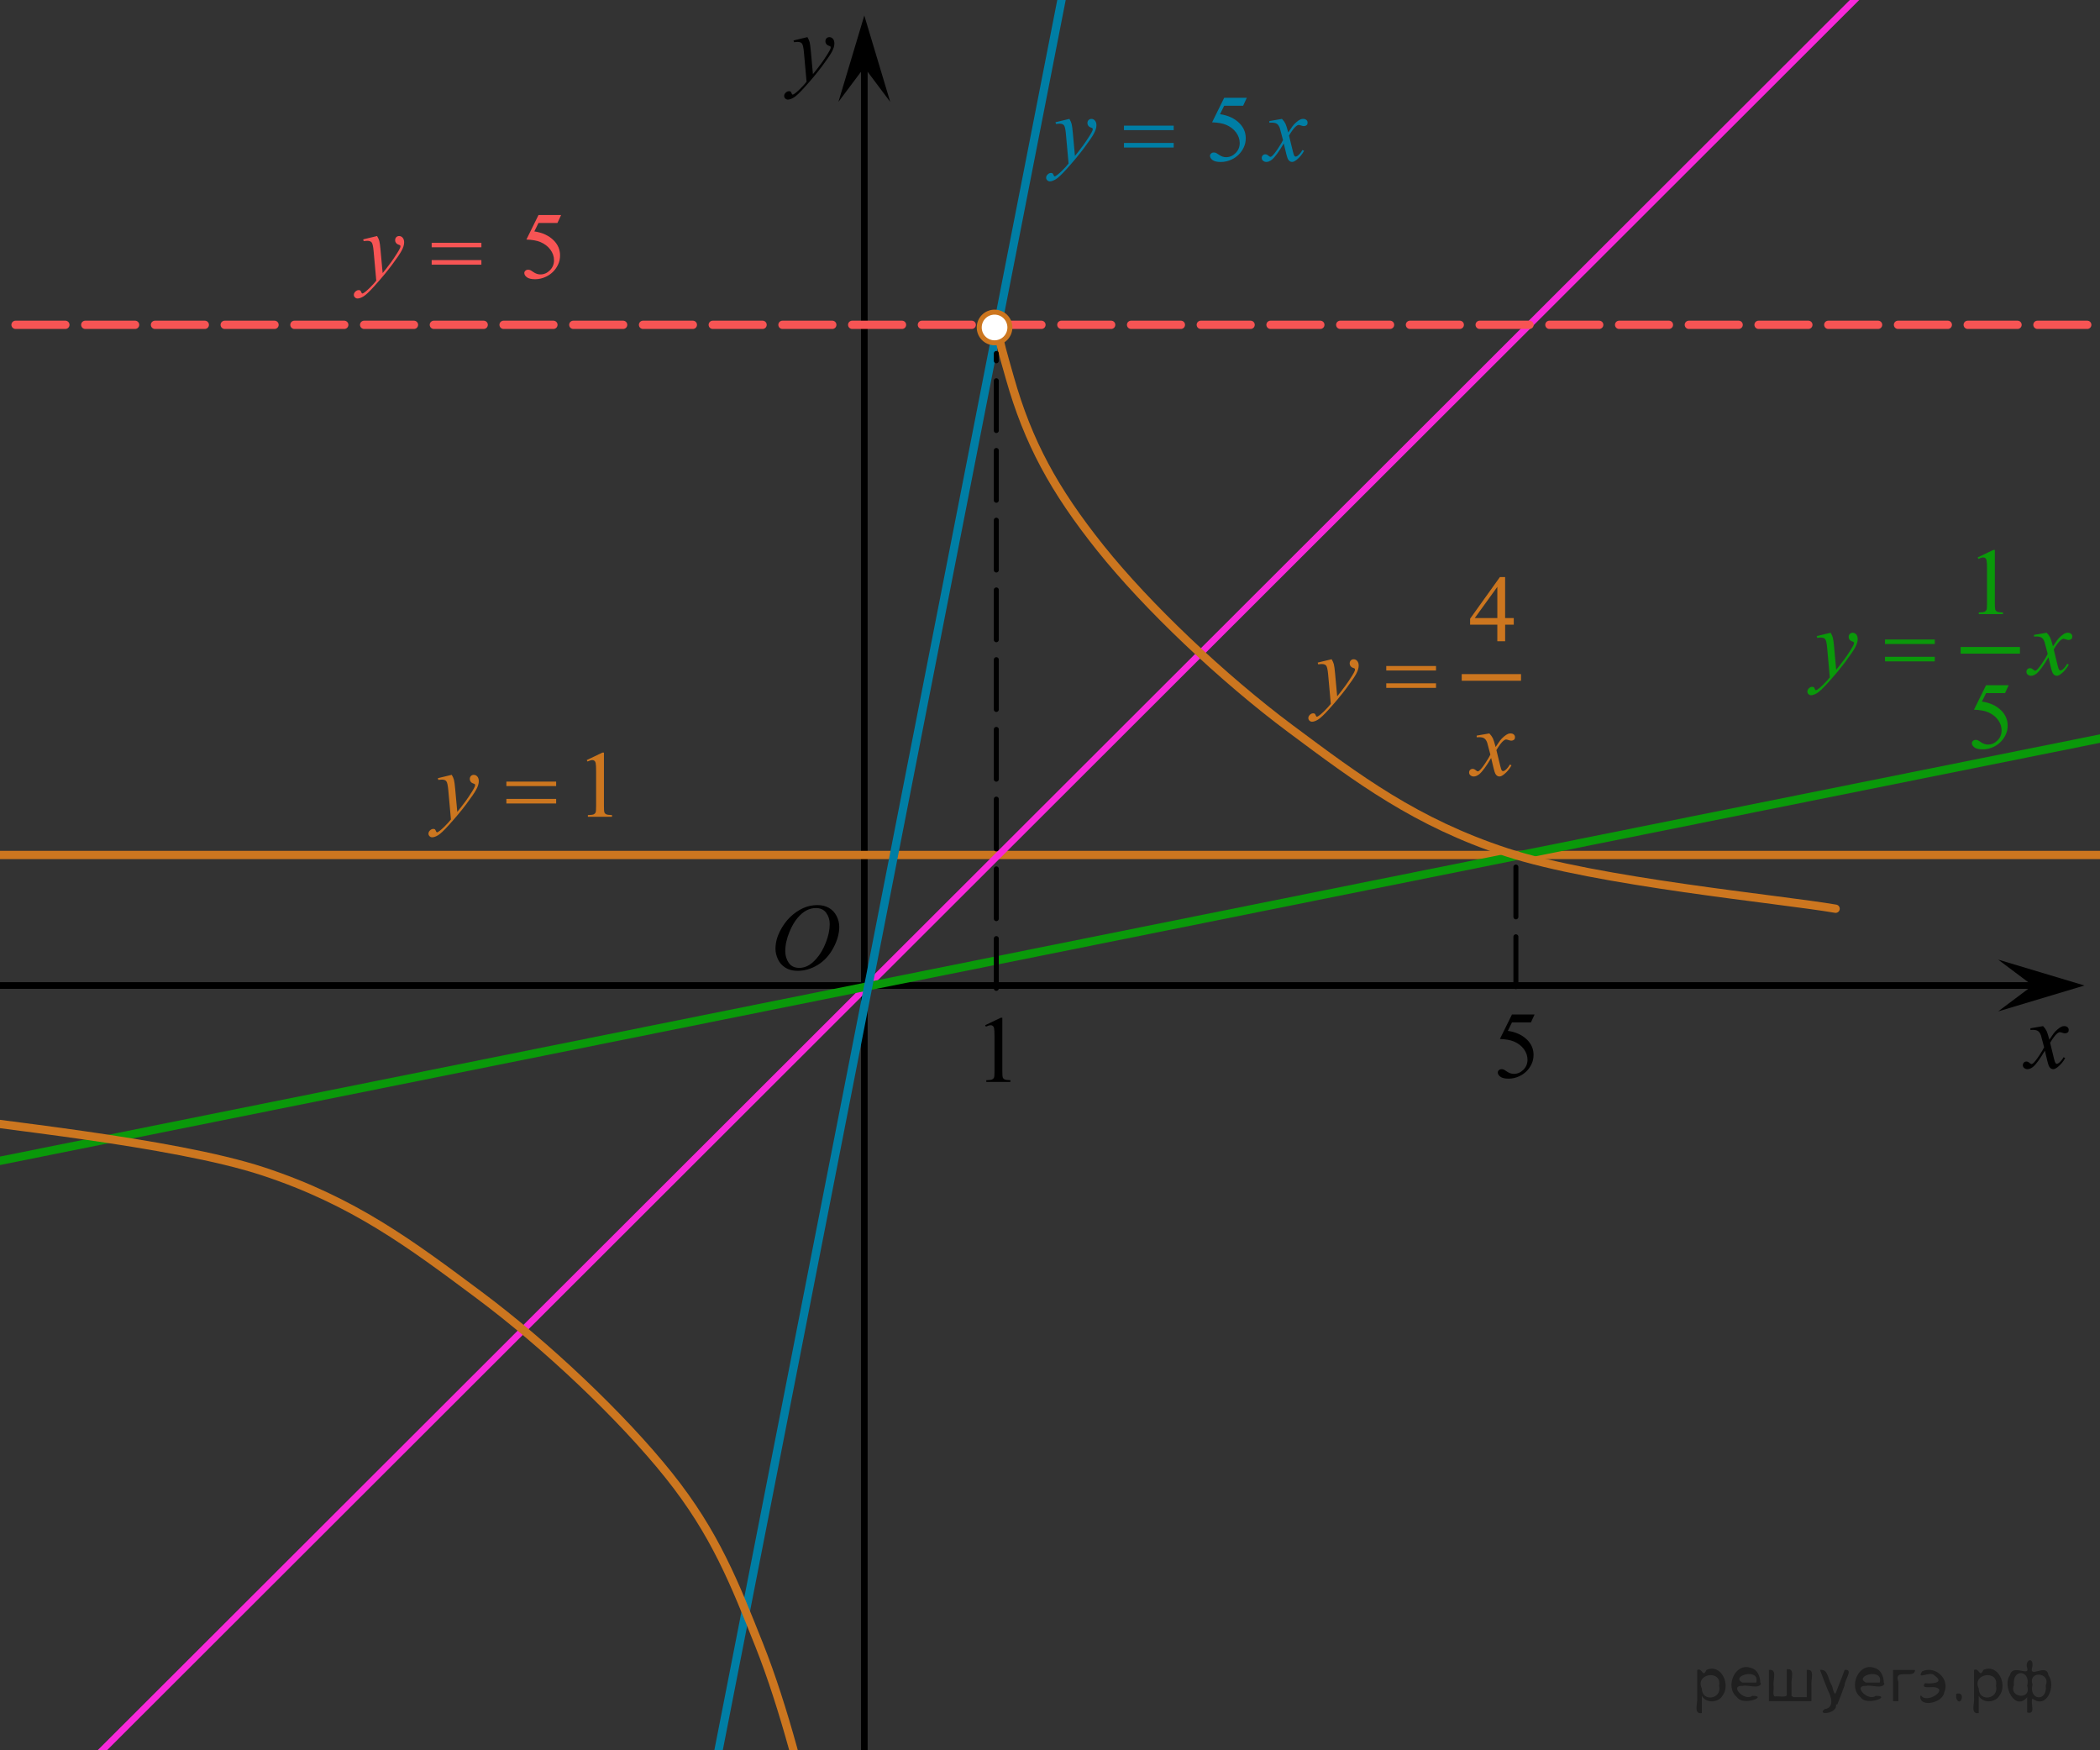 <?xml version="1.0" encoding="utf-8"?>
<!-- Generator: Adobe Illustrator 16.0.0, SVG Export Plug-In . SVG Version: 6.00 Build 0)  -->
<!DOCTYPE svg PUBLIC "-//W3C//DTD SVG 1.1//EN" "http://www.w3.org/Graphics/SVG/1.1/DTD/svg11.dtd">
<svg version="1.1" id="Слой_1" xmlns="http://www.w3.org/2000/svg" xmlns:xlink="http://www.w3.org/1999/xlink" x="0px" y="0px"
	 width="316.264px" height="263.558px" viewBox="28.801 -64.756 316.264 263.558"
	 enable-background="new 28.801 -64.756 316.264 263.558" xml:space="preserve">
<rect x="28.801" y="-64.756" width="316.264" height="263.558" fill="#333333" stroke="none"/>
<line fill="none" stroke="#000000" stroke-linecap="round" stroke-linejoin="round" stroke-miterlimit="8" x1="158.968" y1="258.034" x2="158.968" y2="-54.615"/>
<polygon points="158.969,-54.615 155.07,-49.415 158.968,-62.415 162.87,-49.416 "/>
<line fill="none" stroke="#000000" stroke-linecap="round" stroke-linejoin="round" stroke-miterlimit="8" x1="20.301" y1="83.64" x2="334.925" y2="83.64"/>
<polygon points="334.925,83.639 329.724,79.74 342.724,83.64 329.724,87.539 "/>
<line fill="none" stroke="#CC761F" stroke-width="1.25" stroke-linecap="round" stroke-linejoin="round" stroke-miterlimit="8" x1="21.551" y1="63.987" x2="357.218" y2="63.987"/>
<line fill="none" stroke="#F728DA" stroke-miterlimit="10" x1="310.873" y1="-67.53" x2="26.238" y2="216.74"/>
<line fill="none" stroke="#0A990A" stroke-width="1.25" stroke-linecap="round" stroke-linejoin="round" stroke-miterlimit="8" x1="394.354" y1="36.552" x2="22.497" y2="111.302"/>
<line fill="none" stroke="#007EA5" stroke-width="1.25" stroke-linecap="round" stroke-linejoin="round" stroke-miterlimit="8" x1="212.002" y1="-183.86" x2="126.433" y2="252.802"/>
<path fill="none" stroke="#CC761F" stroke-width="1.25" stroke-linecap="round" stroke-linejoin="round" stroke-miterlimit="8" d="
	M178.862-15.711c0.771,3.539,0.831,3.644,2.039,7.904c2.729,9.625,6.629,16.834,13.649,25.609
	c7.02,8.774,18.395,19.564,28.601,27.17c10.204,7.604,18.851,14.104,32.5,18.59s41.34,7.085,49.595,8.516"/>
<g>
	<g>
		<defs>
			<rect id="SVGID_1_" x="144.292" y="-61.947" width="13.259" height="15.599"/>
		</defs>
		<clipPath id="SVGID_2_">
			<use xlink:href="#SVGID_1_"  overflow="visible"/>
		</clipPath>
		<g clip-path="url(#SVGID_2_)">
			<path d="M150.397-59.167c0.161,0.27,0.271,0.521,0.335,0.757c0.062,0.235,0.123,0.697,0.185,1.386l0.313,3.436
				c0.285-0.335,0.698-0.866,1.239-1.593c0.261-0.354,0.584-0.835,0.969-1.444c0.231-0.373,0.375-0.633,0.427-0.782
				c0.029-0.074,0.043-0.151,0.043-0.23c0-0.051-0.017-0.093-0.05-0.125c-0.033-0.031-0.12-0.07-0.26-0.114
				c-0.141-0.044-0.258-0.126-0.35-0.245c-0.093-0.119-0.14-0.255-0.14-0.408c0-0.191,0.058-0.345,0.171-0.461
				c0.114-0.116,0.257-0.174,0.428-0.174c0.209,0,0.388,0.085,0.534,0.254c0.147,0.17,0.221,0.404,0.221,0.702
				c0,0.368-0.128,0.788-0.385,1.26c-0.256,0.472-0.75,1.197-1.48,2.175c-0.73,0.979-1.616,2.043-2.656,3.198
				c-0.717,0.796-1.249,1.297-1.596,1.504s-0.644,0.312-0.891,0.312c-0.146,0-0.275-0.056-0.389-0.164
				c-0.111-0.11-0.167-0.236-0.167-0.382c0-0.182,0.077-0.347,0.23-0.495c0.154-0.149,0.321-0.225,0.502-0.225
				c0.096,0,0.175,0.021,0.235,0.063c0.038,0.022,0.079,0.089,0.124,0.198c0.046,0.109,0.087,0.184,0.125,0.221
				c0.023,0.022,0.052,0.035,0.086,0.035c0.028,0,0.078-0.023,0.149-0.07c0.261-0.158,0.563-0.41,0.911-0.754
				c0.455-0.456,0.793-0.829,1.012-1.117l-0.399-4.427c-0.065-0.731-0.166-1.175-0.299-1.333s-0.355-0.238-0.669-0.238
				c-0.101,0-0.278,0.014-0.534,0.042l-0.063-0.258L150.397-59.167z"/>
		</g>
	</g>
</g>
<g>
	<g>
		<defs>
			<rect id="SVGID_3_" x="330.842" y="86.967" width="11.96" height="13"/>
		</defs>
		<clipPath id="SVGID_4_">
			<use xlink:href="#SVGID_3_"  overflow="visible"/>
		</clipPath>
		<g clip-path="url(#SVGID_4_)">
			<path d="M336.491,89.755c0.232,0.242,0.409,0.484,0.528,0.726c0.085,0.167,0.226,0.607,0.421,1.319l0.628-0.921
				c0.166-0.224,0.368-0.438,0.606-0.639c0.237-0.202,0.446-0.342,0.628-0.415c0.113-0.048,0.239-0.07,0.379-0.07
				c0.204,0,0.367,0.053,0.488,0.16c0.121,0.106,0.183,0.237,0.183,0.391c0,0.177-0.036,0.298-0.107,0.363
				c-0.133,0.116-0.284,0.174-0.457,0.174c-0.1,0-0.207-0.021-0.32-0.063c-0.225-0.075-0.373-0.112-0.449-0.112
				c-0.114,0-0.25,0.064-0.407,0.194c-0.295,0.242-0.646,0.711-1.056,1.404l0.585,2.402c0.091,0.368,0.167,0.587,0.229,0.66
				c0.063,0.072,0.124,0.107,0.187,0.107c0.1,0,0.217-0.054,0.35-0.161c0.262-0.214,0.485-0.493,0.671-0.838l0.25,0.125
				c-0.3,0.549-0.681,1.005-1.143,1.369c-0.262,0.205-0.482,0.308-0.663,0.308c-0.267,0-0.479-0.146-0.636-0.44
				c-0.101-0.181-0.308-0.963-0.621-2.346c-0.742,1.261-1.337,2.073-1.784,2.437c-0.29,0.233-0.571,0.35-0.842,0.35
				c-0.19,0-0.364-0.067-0.521-0.202c-0.113-0.104-0.171-0.24-0.171-0.412c0-0.154,0.052-0.282,0.157-0.384
				c0.104-0.103,0.232-0.153,0.385-0.153c0.153,0,0.314,0.074,0.485,0.223c0.124,0.107,0.219,0.161,0.286,0.161
				c0.057,0,0.131-0.037,0.221-0.112c0.224-0.177,0.528-0.559,0.914-1.145c0.385-0.586,0.638-1.01,0.756-1.271
				c-0.295-1.131-0.454-1.729-0.478-1.794c-0.109-0.303-0.253-0.517-0.43-0.643c-0.176-0.126-0.436-0.188-0.776-0.188
				c-0.11,0-0.236,0.005-0.379,0.015v-0.251L336.491,89.755z"/>
		</g>
	</g>
</g>
<line fill="none" stroke="#CC761F" stroke-miterlimit="10" x1="248.94" y1="37.249" x2="257.87" y2="37.249"/>
<g>
	<path fill="#CC761F" d="M256.778,28.31v0.992h-1.3v2.5h-1.178v-2.5h-4.099v-0.895l4.49-6.27h0.785v6.172H256.778z M254.302,28.31
		v-4.699l-3.398,4.699H254.302z"/>
</g>
<g>
	<path fill="#CC761F" d="M229.346,34.511c0.162,0.27,0.273,0.521,0.336,0.757c0.062,0.235,0.124,0.697,0.186,1.386l0.314,3.436
		c0.285-0.335,0.698-0.866,1.241-1.593c0.263-0.354,0.586-0.835,0.972-1.444c0.232-0.373,0.376-0.633,0.429-0.782
		c0.028-0.074,0.042-0.151,0.042-0.23c0-0.051-0.017-0.093-0.05-0.125c-0.033-0.031-0.12-0.07-0.261-0.114s-0.258-0.126-0.351-0.245
		s-0.139-0.255-0.139-0.408c0-0.191,0.057-0.345,0.171-0.461s0.257-0.174,0.429-0.174c0.209,0,0.389,0.085,0.535,0.254
		c0.147,0.17,0.222,0.404,0.222,0.702c0,0.368-0.129,0.788-0.386,1.26s-0.752,1.197-1.484,2.175
		c-0.732,0.979-1.62,2.043-2.662,3.198c-0.72,0.796-1.252,1.297-1.601,1.504c-0.348,0.207-0.645,0.311-0.893,0.311
		c-0.147,0-0.277-0.055-0.39-0.163c-0.111-0.11-0.168-0.236-0.168-0.382c0-0.182,0.077-0.347,0.232-0.496
		c0.154-0.148,0.322-0.224,0.503-0.224c0.096,0,0.174,0.021,0.235,0.063c0.038,0.022,0.08,0.089,0.125,0.198
		c0.046,0.109,0.087,0.184,0.125,0.221c0.023,0.022,0.053,0.035,0.086,0.035c0.027,0,0.078-0.023,0.148-0.07
		c0.263-0.158,0.566-0.41,0.914-0.754c0.457-0.456,0.795-0.829,1.015-1.117l-0.399-4.427c-0.067-0.731-0.167-1.176-0.3-1.333
		c-0.134-0.158-0.357-0.238-0.671-0.238c-0.102,0-0.278,0.014-0.536,0.042l-0.063-0.258L229.346,34.511z"/>
</g>
<g>
	<path fill="#CC761F" d="M253.099,45.682c0.232,0.242,0.408,0.483,0.527,0.726c0.086,0.167,0.228,0.607,0.421,1.319l0.63-0.921
		c0.166-0.225,0.367-0.438,0.605-0.64c0.238-0.201,0.447-0.341,0.628-0.414c0.114-0.048,0.24-0.07,0.379-0.07
		c0.204,0,0.367,0.053,0.489,0.16c0.121,0.106,0.182,0.237,0.182,0.391c0,0.177-0.035,0.298-0.106,0.363
		c-0.133,0.116-0.285,0.174-0.457,0.174c-0.101,0-0.207-0.021-0.32-0.063c-0.225-0.074-0.374-0.111-0.45-0.111
		c-0.113,0-0.25,0.064-0.406,0.194c-0.295,0.242-0.647,0.71-1.058,1.404l0.586,2.402c0.09,0.368,0.166,0.587,0.229,0.66
		c0.062,0.071,0.123,0.107,0.186,0.107c0.101,0,0.217-0.054,0.351-0.161c0.262-0.214,0.484-0.494,0.671-0.838l0.25,0.125
		c-0.3,0.549-0.682,1.005-1.144,1.369c-0.262,0.205-0.481,0.307-0.663,0.307c-0.267,0-0.479-0.146-0.636-0.439
		c-0.1-0.181-0.307-0.963-0.621-2.346c-0.742,1.261-1.338,2.073-1.785,2.437c-0.29,0.233-0.569,0.349-0.842,0.349
		c-0.189,0-0.364-0.066-0.521-0.201c-0.114-0.104-0.171-0.24-0.171-0.412c0-0.154,0.052-0.282,0.155-0.385
		c0.105-0.102,0.233-0.152,0.387-0.152c0.152,0,0.313,0.074,0.484,0.223c0.124,0.107,0.22,0.161,0.286,0.161
		c0.057,0,0.131-0.037,0.221-0.112c0.225-0.177,0.528-0.559,0.914-1.145c0.387-0.586,0.639-1.01,0.758-1.271
		c-0.296-1.131-0.454-1.729-0.479-1.794c-0.109-0.303-0.252-0.517-0.428-0.643c-0.177-0.125-0.437-0.188-0.778-0.188
		c-0.109,0-0.235,0.004-0.379,0.015v-0.251L253.099,45.682z"/>
</g>
<g>
	<path fill="#CC761F" d="M237.574,35.53h7.496v0.677h-7.496V35.53z M237.574,38.134h7.496v0.69h-7.496V38.134z"/>
</g>
<path fill="#0A990A" d="M304.498,30.52c0.162,0.271,0.273,0.522,0.336,0.757c0.063,0.235,0.123,0.697,0.187,1.387l0.313,3.435
	c0.285-0.335,0.699-0.866,1.242-1.592c0.262-0.354,0.585-0.835,0.971-1.445c0.233-0.373,0.376-0.633,0.429-0.782
	c0.028-0.073,0.043-0.15,0.043-0.229c0-0.051-0.018-0.093-0.051-0.125c-0.032-0.032-0.119-0.071-0.261-0.115
	c-0.14-0.044-0.257-0.126-0.35-0.245s-0.14-0.255-0.14-0.407c0-0.191,0.058-0.346,0.172-0.462c0.113-0.115,0.257-0.174,0.429-0.174
	c0.209,0,0.388,0.085,0.535,0.254c0.146,0.17,0.221,0.404,0.221,0.702c0,0.368-0.128,0.788-0.385,1.26
	c-0.257,0.473-0.752,1.197-1.485,2.176c-0.731,0.978-1.62,2.043-2.662,3.197c-0.719,0.797-1.251,1.298-1.599,1.505
	c-0.348,0.206-0.646,0.311-0.894,0.311c-0.146,0-0.275-0.055-0.389-0.164c-0.111-0.11-0.168-0.236-0.168-0.381
	c0-0.182,0.078-0.347,0.232-0.496c0.153-0.149,0.321-0.224,0.503-0.224c0.096,0,0.174,0.021,0.234,0.063
	c0.038,0.023,0.08,0.089,0.125,0.199c0.046,0.109,0.087,0.183,0.125,0.22c0.023,0.023,0.054,0.035,0.086,0.035
	c0.028,0,0.078-0.023,0.149-0.07c0.262-0.157,0.566-0.409,0.914-0.754c0.457-0.456,0.795-0.829,1.014-1.117l-0.399-4.427
	c-0.066-0.73-0.166-1.175-0.301-1.333c-0.133-0.158-0.355-0.237-0.671-0.237c-0.1,0-0.277,0.014-0.534,0.042l-0.063-0.259
	L304.498,30.52z"/>
<path fill="#0A990A" d="M337.032,30.52c0.232,0.242,0.409,0.484,0.528,0.727c0.085,0.167,0.226,0.606,0.421,1.318l0.628-0.921
	c0.166-0.224,0.368-0.437,0.606-0.639c0.237-0.202,0.446-0.341,0.628-0.415c0.113-0.047,0.239-0.07,0.379-0.07
	c0.204,0,0.367,0.054,0.488,0.16c0.121,0.107,0.183,0.238,0.183,0.391c0,0.178-0.036,0.299-0.107,0.363
	c-0.133,0.116-0.284,0.174-0.457,0.174c-0.1,0-0.207-0.021-0.32-0.063c-0.225-0.075-0.373-0.112-0.449-0.112
	c-0.114,0-0.25,0.065-0.407,0.195c-0.295,0.242-0.646,0.71-1.056,1.404l0.585,2.401c0.091,0.368,0.167,0.587,0.229,0.66
	c0.063,0.073,0.124,0.108,0.187,0.108c0.1,0,0.217-0.055,0.35-0.161c0.262-0.214,0.485-0.494,0.671-0.838l0.25,0.125
	c-0.3,0.549-0.681,1.005-1.143,1.369c-0.262,0.204-0.482,0.307-0.663,0.307c-0.267,0-0.479-0.146-0.636-0.44
	c-0.101-0.181-0.308-0.963-0.621-2.346c-0.742,1.261-1.337,2.074-1.784,2.438c-0.29,0.232-0.571,0.349-0.842,0.349
	c-0.19,0-0.364-0.067-0.521-0.202c-0.113-0.103-0.171-0.24-0.171-0.412c0-0.154,0.052-0.282,0.157-0.384
	c0.104-0.103,0.232-0.153,0.385-0.153c0.153,0,0.314,0.074,0.485,0.224c0.124,0.106,0.219,0.16,0.286,0.16
	c0.057,0,0.131-0.036,0.221-0.111c0.224-0.177,0.528-0.56,0.914-1.146c0.385-0.586,0.638-1.01,0.756-1.271
	c-0.295-1.131-0.454-1.729-0.478-1.794c-0.109-0.304-0.253-0.518-0.43-0.644c-0.176-0.126-0.436-0.188-0.776-0.188
	c-0.11,0-0.236,0.004-0.379,0.014v-0.251L337.032,30.52z"/>
<g>
	<path fill="#0A990A" d="M312.686,31.539h7.495v0.677h-7.495V31.539z M312.686,34.144h7.495v0.691h-7.495V34.144z"/>
</g>
<path fill="#007EA5" d="M189.854-46.855c0.162,0.27,0.272,0.521,0.335,0.757s0.124,0.697,0.186,1.386l0.314,3.436
	c0.285-0.335,0.698-0.866,1.24-1.592c0.262-0.354,0.585-0.836,0.971-1.445c0.232-0.373,0.375-0.633,0.428-0.782
	c0.028-0.074,0.043-0.151,0.043-0.229c0-0.052-0.017-0.094-0.05-0.125c-0.034-0.033-0.121-0.071-0.261-0.115
	c-0.142-0.044-0.257-0.126-0.351-0.245c-0.093-0.119-0.139-0.255-0.139-0.408c0-0.19,0.057-0.345,0.171-0.461
	s0.257-0.174,0.428-0.174c0.209,0,0.389,0.085,0.535,0.254c0.147,0.17,0.222,0.404,0.222,0.702c0,0.368-0.128,0.788-0.386,1.26
	c-0.257,0.472-0.751,1.197-1.482,2.175c-0.732,0.979-1.619,2.043-2.66,3.198c-0.718,0.796-1.251,1.297-1.598,1.504
	c-0.349,0.207-0.646,0.312-0.893,0.312c-0.146,0-0.276-0.056-0.389-0.164c-0.111-0.11-0.168-0.236-0.168-0.382
	c0-0.182,0.077-0.347,0.231-0.495c0.154-0.149,0.322-0.225,0.503-0.225c0.096,0,0.174,0.021,0.235,0.063
	c0.038,0.022,0.079,0.089,0.124,0.198c0.046,0.109,0.087,0.184,0.125,0.221c0.023,0.022,0.053,0.035,0.086,0.035
	c0.028,0,0.078-0.023,0.149-0.07c0.262-0.158,0.564-0.41,0.913-0.754c0.455-0.456,0.794-0.829,1.013-1.117l-0.399-4.427
	c-0.065-0.731-0.166-1.175-0.3-1.333c-0.133-0.158-0.355-0.238-0.67-0.238c-0.1,0-0.278,0.014-0.535,0.042l-0.063-0.258
	L189.854-46.855z"/>
<path fill="#007EA5" d="M221.866-46.855c0.232,0.242,0.408,0.483,0.527,0.726c0.086,0.167,0.226,0.607,0.421,1.319l0.628-0.921
	c0.166-0.225,0.368-0.438,0.605-0.64c0.237-0.201,0.446-0.341,0.628-0.414c0.114-0.048,0.24-0.07,0.378-0.07
	c0.204,0,0.367,0.053,0.488,0.16c0.122,0.106,0.183,0.237,0.183,0.391c0,0.177-0.036,0.298-0.107,0.363
	c-0.133,0.116-0.284,0.174-0.456,0.174c-0.101,0-0.206-0.021-0.32-0.063c-0.225-0.074-0.373-0.111-0.449-0.111
	c-0.114,0-0.25,0.064-0.406,0.194c-0.295,0.242-0.646,0.71-1.056,1.404l0.585,2.402c0.09,0.368,0.166,0.587,0.228,0.66
	c0.063,0.071,0.124,0.107,0.187,0.107c0.101,0,0.217-0.054,0.35-0.161c0.263-0.214,0.485-0.494,0.671-0.838l0.249,0.125
	c-0.299,0.549-0.68,1.005-1.141,1.369c-0.262,0.205-0.482,0.307-0.663,0.307c-0.267,0-0.479-0.146-0.635-0.439
	c-0.102-0.181-0.308-0.963-0.621-2.346c-0.741,1.261-1.336,2.073-1.783,2.437c-0.29,0.233-0.57,0.349-0.841,0.349
	c-0.19,0-0.364-0.066-0.521-0.201c-0.112-0.104-0.171-0.24-0.171-0.412c0-0.154,0.054-0.282,0.157-0.384
	c0.104-0.103,0.232-0.153,0.385-0.153c0.153,0,0.314,0.074,0.485,0.223c0.123,0.107,0.219,0.161,0.285,0.161
	c0.057,0,0.131-0.037,0.221-0.112c0.225-0.177,0.528-0.559,0.913-1.145c0.386-0.586,0.638-1.01,0.756-1.271
	c-0.295-1.131-0.454-1.729-0.478-1.794c-0.109-0.303-0.252-0.517-0.429-0.643c-0.176-0.126-0.436-0.188-0.776-0.188
	c-0.109,0-0.235,0.004-0.378,0.015v-0.249L221.866-46.855z"/>
<g>
	<path fill="#007EA5" d="M198.073-45.837h7.489v0.678h-7.489V-45.837z M198.073-43.231h7.489v0.69h-7.489V-43.231z"/>
</g>
<g>
	<path d="M177.168,89.616l2.351-1.124h0.235v7.995c0,0.531,0.021,0.861,0.066,0.992s0.14,0.23,0.281,0.3
		c0.142,0.07,0.432,0.109,0.868,0.119v0.258h-3.632v-0.258c0.456-0.009,0.75-0.048,0.884-0.115c0.133-0.066,0.226-0.157,0.276-0.271
		c0.054-0.114,0.079-0.455,0.079-1.023v-5.11c0-0.689-0.023-1.132-0.07-1.327c-0.033-0.149-0.095-0.258-0.183-0.328
		s-0.193-0.105-0.317-0.105c-0.176,0-0.42,0.072-0.732,0.217L177.168,89.616z"/>
</g>
<g>
	<path fill="#CC761F" d="M96.833,51.916c0.162,0.27,0.273,0.521,0.335,0.757c0.063,0.235,0.124,0.697,0.187,1.386l0.313,3.436
		c0.286-0.335,0.7-0.866,1.242-1.593c0.262-0.354,0.585-0.835,0.971-1.444c0.233-0.373,0.376-0.633,0.429-0.782
		c0.027-0.074,0.043-0.151,0.043-0.23c0-0.051-0.018-0.093-0.051-0.125c-0.032-0.031-0.119-0.07-0.26-0.114s-0.257-0.126-0.35-0.245
		s-0.139-0.255-0.139-0.408c0-0.191,0.057-0.345,0.171-0.461c0.113-0.116,0.257-0.174,0.428-0.174c0.209,0,0.388,0.085,0.536,0.254
		c0.146,0.17,0.221,0.404,0.221,0.702c0,0.368-0.128,0.788-0.386,1.26c-0.257,0.472-0.751,1.197-1.484,2.175
		c-0.732,0.979-1.62,2.043-2.663,3.198c-0.718,0.796-1.251,1.297-1.599,1.504s-0.646,0.311-0.893,0.311
		c-0.146,0-0.276-0.055-0.389-0.163c-0.112-0.11-0.167-0.236-0.167-0.382c0-0.182,0.077-0.347,0.232-0.495
		c0.154-0.149,0.321-0.225,0.503-0.225c0.095,0,0.174,0.021,0.235,0.063c0.038,0.022,0.08,0.089,0.125,0.198
		c0.046,0.109,0.087,0.184,0.125,0.221c0.024,0.022,0.053,0.035,0.087,0.035c0.027,0,0.078-0.023,0.149-0.07
		c0.262-0.158,0.566-0.41,0.914-0.754c0.457-0.456,0.794-0.829,1.014-1.117l-0.399-4.427c-0.067-0.731-0.167-1.175-0.3-1.333
		c-0.134-0.158-0.357-0.238-0.672-0.238c-0.1,0-0.277,0.014-0.534,0.042l-0.064-0.258L96.833,51.916z"/>
</g>
<g>
	<path fill="#CC761F" d="M105.063,52.935h7.495v0.677h-7.495V52.935z M105.063,55.539h7.495v0.69h-7.495V55.539z"/>
</g>
<g>
	<g>
		<defs>
			<rect id="SVGID_5_" x="142.726" y="68.217" width="15.925" height="16.9"/>
		</defs>
		<clipPath id="SVGID_6_">
			<use xlink:href="#SVGID_5_"  overflow="visible"/>
		</clipPath>
		<g clip-path="url(#SVGID_6_)">
			<path d="M151.911,71.529c0.643,0,1.209,0.137,1.703,0.408c0.494,0.272,0.882,0.675,1.162,1.208s0.42,1.086,0.42,1.659
				c0,1.015-0.3,2.08-0.901,3.194c-0.601,1.114-1.387,1.965-2.354,2.552c-0.97,0.586-1.974,0.879-3.008,0.879
				c-0.746,0-1.37-0.162-1.871-0.485c-0.502-0.322-0.872-0.75-1.112-1.28s-0.36-1.045-0.36-1.543c0-0.885,0.219-1.759,0.652-2.622
				c0.437-0.863,0.954-1.585,1.558-2.165c0.604-0.579,1.247-1.025,1.933-1.337C150.416,71.684,151.141,71.529,151.911,71.529z
				 M151.668,71.976c-0.475,0-0.938,0.115-1.393,0.347c-0.454,0.229-0.904,0.606-1.353,1.131c-0.445,0.522-0.848,1.209-1.203,2.056
				c-0.438,1.043-0.656,2.027-0.656,2.954c0,0.661,0.174,1.246,0.521,1.756c0.348,0.51,0.879,0.765,1.598,0.765
				c0.433,0,0.855-0.104,1.271-0.313s0.851-0.568,1.301-1.076c0.565-0.638,1.041-1.451,1.427-2.44
				c0.385-0.988,0.576-1.911,0.576-2.769c0-0.633-0.174-1.193-0.521-1.68C152.89,72.219,152.367,71.976,151.668,71.976z"/>
		</g>
	</g>
</g>
<g>
	<g>
		<defs>
			<rect id="SVGID_7_" x="422.717" y="105.327" width="11.963" height="15.602"/>
		</defs>
		<use xlink:href="#SVGID_7_"  overflow="visible" fill="#F728DA"/>
		<clipPath id="SVGID_8_">
			<use xlink:href="#SVGID_7_"  overflow="visible"/>
		</clipPath>
		<g clip-path="url(#SVGID_8_)">
			<path fill="#F728DA" d="M431.863,116.515l-0.678,1.822h-5.71v-0.259c1.68-1.499,2.86-2.723,3.547-3.673
				c0.686-0.95,1.028-1.817,1.028-2.604c0-0.602-0.188-1.095-0.564-1.48c-0.376-0.387-0.825-0.581-1.349-0.581
				c-0.477,0-0.903,0.137-1.281,0.409c-0.379,0.272-0.658,0.672-0.839,1.198h-0.265c0.118-0.861,0.426-1.523,0.917-1.984
				c0.492-0.461,1.107-0.69,1.846-0.69c0.785,0,1.439,0.247,1.967,0.739c0.524,0.493,0.788,1.076,0.788,1.747
				c0,0.479-0.114,0.959-0.342,1.438c-0.354,0.754-0.925,1.553-1.715,2.395c-1.185,1.268-1.925,2.031-2.22,2.292h2.527
				c0.514,0,0.874-0.019,1.081-0.056s0.394-0.113,0.561-0.228c0.166-0.113,0.313-0.275,0.437-0.484L431.863,116.515L431.863,116.515
				z"/>
		</g>
	</g>
</g>
<path fill="none" stroke="#CC761F" stroke-width="1.25" stroke-linecap="round" stroke-linejoin="round" stroke-miterlimit="8" d="
	M151.733,212.953c-1.625-7.929-4.875-20.67-8.581-29.966c-3.704-9.294-6.629-16.834-13.649-25.609
	c-7.02-8.774-18.395-19.564-28.601-27.17c-10.204-7.604-18.851-14.104-32.5-18.59s-41.34-7.085-49.595-8.516"/>
<line fill="none" stroke="#F75454" stroke-width="1.25" stroke-linecap="round" stroke-linejoin="round" stroke-miterlimit="8" stroke-dasharray="7.5,3" x1="20.644" y1="-15.846" x2="354.551" y2="-15.846"/>
<path fill="#FFFFFF" d="M178.585-17.755c-1.275,0-2.309,1.032-2.309,2.307c0,1.275,1.033,2.31,2.309,2.31
	c1.273,0,2.307-1.033,2.307-2.31C180.891-16.722,179.858-17.755,178.585-17.755L178.585-17.755z"/>
<path fill="none" stroke="#CC761F" stroke-width="0.75" stroke-linecap="round" stroke-linejoin="round" stroke-miterlimit="8" d="
	M178.585-17.755c-1.275,0-2.309,1.032-2.309,2.307c0,1.275,1.033,2.31,2.309,2.31c1.273,0,2.307-1.033,2.307-2.31
	C180.891-16.722,179.858-17.755,178.585-17.755L178.585-17.755z"/>
<path fill="#F75454" d="M85.593-29.217c0.162,0.27,0.272,0.521,0.335,0.757s0.124,0.697,0.186,1.386l0.314,3.436
	c0.285-0.335,0.698-0.866,1.24-1.592c0.262-0.354,0.585-0.836,0.971-1.445c0.232-0.373,0.375-0.633,0.428-0.782
	c0.028-0.074,0.043-0.151,0.043-0.229c0-0.052-0.017-0.094-0.05-0.125c-0.034-0.033-0.121-0.071-0.261-0.115
	c-0.142-0.044-0.257-0.126-0.351-0.245c-0.093-0.119-0.139-0.255-0.139-0.408c0-0.19,0.057-0.345,0.171-0.461
	s0.257-0.174,0.428-0.174c0.209,0,0.389,0.085,0.535,0.254c0.147,0.17,0.222,0.404,0.222,0.702c0,0.368-0.128,0.788-0.386,1.26
	c-0.257,0.472-0.751,1.197-1.482,2.175c-0.732,0.979-1.619,2.043-2.66,3.198c-0.718,0.796-1.251,1.297-1.598,1.504
	c-0.349,0.207-0.646,0.312-0.893,0.312c-0.146,0-0.276-0.056-0.389-0.164c-0.111-0.11-0.168-0.236-0.168-0.382
	c0-0.182,0.077-0.347,0.231-0.495c0.154-0.149,0.322-0.225,0.503-0.225c0.096,0,0.174,0.021,0.235,0.063
	c0.038,0.022,0.079,0.089,0.124,0.198c0.046,0.109,0.087,0.184,0.125,0.221c0.023,0.022,0.053,0.035,0.086,0.035
	c0.028,0,0.078-0.023,0.149-0.07c0.262-0.158,0.564-0.41,0.913-0.754c0.455-0.456,0.794-0.829,1.013-1.117l-0.399-4.427
	c-0.065-0.731-0.166-1.175-0.3-1.333c-0.133-0.158-0.355-0.238-0.67-0.238c-0.1,0-0.278,0.014-0.535,0.042l-0.063-0.258
	L85.593-29.217z"/>
<g>
	<path fill="#F75454" d="M93.811-28.198h7.489v0.678h-7.489V-28.198z M93.811-25.593h7.489v0.69h-7.489V-25.593z"/>
</g>
<line fill="none" stroke="#000000" stroke-width="0.75" stroke-linecap="round" stroke-linejoin="round" stroke-miterlimit="8" stroke-dasharray="7.5,3" x1="178.847" y1="84.073" x2="178.847" y2="-11.53"/>
<line fill="none" stroke="#000000" stroke-width="0.75" stroke-linecap="round" stroke-linejoin="round" stroke-miterlimit="8" stroke-dasharray="7.5,3" x1="257.097" y1="83.802" x2="257.097" y2="64.469"/>
<rect x="425.047" y="122.882" width="19.842" height="19.842"/>
<g>
	<path d="M393.935,155.426l-0.548,1.19h-2.856l-0.623,1.274c1.237,0.182,2.218,0.642,2.941,1.379
		c0.621,0.635,0.931,1.382,0.931,2.241c0,0.5-0.101,0.962-0.305,1.387c-0.202,0.425-0.458,0.786-0.767,1.085
		c-0.308,0.299-0.65,0.54-1.029,0.721c-0.537,0.257-1.088,0.385-1.652,0.385c-0.57,0-0.983-0.097-1.243-0.291
		c-0.259-0.193-0.389-0.407-0.389-0.641c0-0.131,0.054-0.246,0.162-0.346c0.106-0.101,0.241-0.151,0.405-0.151
		c0.121,0,0.228,0.019,0.319,0.056c0.09,0.038,0.245,0.133,0.465,0.287c0.351,0.243,0.705,0.364,1.064,0.364
		c0.547,0,1.025-0.206,1.439-0.62c0.413-0.413,0.62-0.916,0.62-1.509c0-0.574-0.186-1.11-0.554-1.606
		c-0.369-0.498-0.878-0.881-1.526-1.152c-0.509-0.21-1.203-0.332-2.08-0.364l1.82-3.69H393.935z"/>
</g>
<g>
	<path d="M259.912,88.004l-0.548,1.19h-2.856l-0.623,1.274c1.237,0.182,2.218,0.642,2.941,1.379
		c0.621,0.635,0.931,1.382,0.931,2.241c0,0.5-0.101,0.962-0.305,1.387c-0.202,0.425-0.458,0.786-0.767,1.085
		c-0.308,0.299-0.65,0.54-1.029,0.721c-0.537,0.257-1.088,0.385-1.652,0.385c-0.57,0-0.983-0.097-1.243-0.291
		c-0.259-0.193-0.389-0.407-0.389-0.641c0-0.131,0.054-0.246,0.162-0.346c0.106-0.101,0.241-0.151,0.405-0.151
		c0.121,0,0.228,0.019,0.319,0.056c0.09,0.038,0.245,0.133,0.465,0.287c0.351,0.243,0.705,0.364,1.064,0.364
		c0.547,0,1.025-0.206,1.439-0.62c0.413-0.413,0.62-0.916,0.62-1.509c0-0.574-0.186-1.11-0.554-1.606
		c-0.369-0.498-0.878-0.881-1.526-1.152c-0.509-0.21-1.203-0.332-2.08-0.364l1.82-3.69H259.912z"/>
</g>
<g>
	<path fill="#F75454" d="M113.303-32.375l-0.548,1.19h-2.856l-0.623,1.274c1.237,0.182,2.218,0.642,2.941,1.379
		c0.621,0.635,0.931,1.382,0.931,2.241c0,0.5-0.101,0.962-0.305,1.387c-0.202,0.425-0.458,0.786-0.767,1.085
		c-0.308,0.299-0.65,0.54-1.029,0.721c-0.537,0.257-1.088,0.385-1.652,0.385c-0.57,0-0.983-0.097-1.243-0.291
		c-0.259-0.193-0.389-0.407-0.389-0.641c0-0.131,0.054-0.246,0.162-0.346c0.106-0.101,0.241-0.151,0.405-0.151
		c0.121,0,0.228,0.019,0.319,0.056c0.09,0.038,0.245,0.133,0.465,0.287c0.351,0.243,0.705,0.364,1.064,0.364
		c0.547,0,1.025-0.206,1.439-0.62c0.413-0.413,0.62-0.916,0.62-1.509c0-0.574-0.186-1.11-0.554-1.606
		c-0.369-0.498-0.878-0.881-1.526-1.152c-0.509-0.21-1.203-0.332-2.08-0.364l1.82-3.69H113.303z"/>
</g>
<g>
	<path fill="#007EA5" d="M216.569-50.026l-0.548,1.19h-2.856l-0.623,1.274c1.237,0.182,2.218,0.642,2.941,1.379
		c0.621,0.635,0.931,1.382,0.931,2.241c0,0.5-0.101,0.962-0.305,1.387c-0.202,0.425-0.458,0.786-0.767,1.085
		c-0.308,0.299-0.65,0.54-1.029,0.721c-0.537,0.257-1.088,0.385-1.652,0.385c-0.57,0-0.983-0.097-1.243-0.291
		c-0.259-0.193-0.389-0.407-0.389-0.641c0-0.131,0.054-0.246,0.162-0.346c0.106-0.101,0.241-0.151,0.405-0.151
		c0.121,0,0.228,0.019,0.319,0.056c0.09,0.038,0.245,0.133,0.465,0.287c0.351,0.243,0.705,0.364,1.064,0.364
		c0.547,0,1.025-0.206,1.439-0.62c0.413-0.413,0.62-0.916,0.62-1.509c0-0.574-0.186-1.11-0.554-1.606
		c-0.369-0.498-0.878-0.881-1.526-1.152c-0.509-0.21-1.203-0.332-2.08-0.364l1.82-3.69H216.569z"/>
</g>
<g>
	<path fill="#0A990A" d="M326.641,19.18l2.351-1.124h0.235v7.995c0,0.531,0.021,0.861,0.066,0.992s0.14,0.23,0.281,0.3
		c0.142,0.07,0.432,0.109,0.868,0.119v0.258h-3.632v-0.258c0.456-0.009,0.75-0.048,0.884-0.115c0.133-0.066,0.226-0.157,0.276-0.271
		c0.054-0.114,0.079-0.455,0.079-1.023v-5.11c0-0.689-0.023-1.132-0.07-1.327c-0.033-0.149-0.095-0.258-0.183-0.328
		s-0.193-0.105-0.317-0.105c-0.176,0-0.42,0.072-0.732,0.217L326.641,19.18z"/>
</g>
<line fill="none" stroke="#0A990A" stroke-miterlimit="10" x1="324.077" y1="33.167" x2="333.007" y2="33.167"/>
<g>
	<path fill="#0A990A" d="M331.312,38.42l-0.548,1.19h-2.856l-0.623,1.274c1.237,0.182,2.218,0.642,2.941,1.379
		c0.621,0.635,0.931,1.382,0.931,2.241c0,0.5-0.101,0.962-0.305,1.387c-0.202,0.425-0.458,0.786-0.767,1.085
		c-0.308,0.299-0.65,0.54-1.029,0.721c-0.537,0.257-1.088,0.385-1.652,0.385c-0.57,0-0.983-0.097-1.243-0.291
		c-0.259-0.193-0.389-0.407-0.389-0.641c0-0.131,0.054-0.246,0.162-0.346c0.106-0.101,0.241-0.151,0.405-0.151
		c0.121,0,0.228,0.019,0.319,0.056c0.09,0.038,0.245,0.133,0.465,0.287c0.351,0.243,0.705,0.364,1.064,0.364
		c0.547,0,1.025-0.206,1.439-0.62c0.413-0.413,0.62-0.916,0.62-1.509c0-0.574-0.186-1.11-0.554-1.606
		c-0.369-0.498-0.878-0.881-1.526-1.152c-0.509-0.21-1.203-0.332-2.08-0.364l1.82-3.69H331.312z"/>
</g>
<g>
	<path fill="#CC761F" d="M117.168,49.694l2.351-1.124h0.235v7.995c0,0.531,0.021,0.861,0.066,0.992s0.14,0.23,0.281,0.3
		c0.142,0.07,0.432,0.109,0.868,0.119v0.258h-3.632v-0.258c0.456-0.009,0.75-0.048,0.884-0.115c0.133-0.066,0.226-0.157,0.276-0.271
		c0.054-0.114,0.079-0.455,0.079-1.023v-5.11c0-0.689-0.023-1.132-0.07-1.327c-0.033-0.149-0.095-0.258-0.183-0.328
		s-0.193-0.105-0.317-0.105c-0.176,0-0.42,0.072-0.732,0.217L117.168,49.694z"/>
</g>
<g style="stroke:none;fill:#000;fill-opacity:0.4" > <path d="m 285.1,190.7 c 0,0.8 0,1.6 0,2.5 -1.3,0.2 -0.6,-1.5 -0.7,-2.3 0,-1.4 0,-2.8 0,-4.2 0.8,-0.4 0.8,1.3 1.4,0.0 2.2,-1.0 3.7,2.2 2.4,3.9 -0.6,1.0 -2.4,1.2 -3.1,0.0 z m 2.6,-1.6 c 0.5,-2.5 -3.7,-1.9 -2.6,0.4 0.0,2.1 3.1,1.6 2.6,-0.4 z" /> <path d="m 294.0,188.8 c -0.4,0.8 -1.9,0.1 -2.8,0.3 -2.0,-0.1 0.3,2.4 1.5,1.5 2.5,0.0 -1.4,1.6 -2.3,0.2 -1.9,-1.5 -0.3,-5.3 2.1,-4.4 0.9,0.2 1.4,1.2 1.4,2.2 z m -0.7,-0.2 c 0.6,-2.3 -4.0,-1.0 -2.1,0.0 0.7,0 1.4,-0.0 2.1,-0.0 z" /> <path d="m 298.9,190.8 c 0.6,0 1.3,0 2.0,0 0,-1.3 0,-2.7 0,-4.1 1.3,-0.2 0.6,1.5 0.7,2.3 0,0.8 0,1.6 0,2.4 -2.1,0 -4.2,0 -6.4,0 0,-1.5 0,-3.1 0,-4.7 1.3,-0.2 0.6,1.5 0.7,2.3 0.1,0.5 -0.2,1.6 0.2,1.7 0.5,-0.1 1.6,0.2 1.8,-0.2 0,-1.3 0,-2.6 0,-3.9 1.3,-0.2 0.6,1.5 0.7,2.3 0,0.5 0,1.1 0,1.7 z" /> <path d="m 305.3,191.9 c 0.3,1.4 -3.0,1.7 -1.7,0.7 1.5,-0.2 1.0,-1.9 0.5,-2.8 -0.4,-1.0 -0.8,-2.0 -1.2,-3.1 1.2,-0.2 1.2,1.4 1.7,2.2 0.2,0.2 0.4,1.9 0.7,1.2 0.4,-1.1 0.9,-2.2 1.3,-3.4 1.4,-0.2 0.0,1.5 -0.0,2.3 -0.3,0.9 -0.7,1.9 -1.1,2.9 z" /> <path d="m 312.6,188.8 c -0.4,0.8 -1.9,0.1 -2.8,0.3 -2.0,-0.1 0.3,2.4 1.5,1.5 2.5,0.0 -1.4,1.6 -2.3,0.2 -1.9,-1.5 -0.3,-5.3 2.1,-4.4 0.9,0.2 1.4,1.2 1.4,2.2 z m -0.7,-0.2 c 0.6,-2.3 -4.0,-1.0 -2.1,0.0 0.7,0 1.4,-0.0 2.1,-0.0 z" /> <path d="m 313.9,191.4 c 0,-1.5 0,-3.1 0,-4.7 1.1,0 2.2,0 3.3,0 0.0,1.5 -3.3,-0.4 -2.5,1.8 0,0.9 0,1.9 0,2.9 -0.2,0 -0.5,0 -0.7,0 z" /> <path d="m 318.1,190.5 c 0.7,1.4 4.2,-0.8 2.1,-1.2 -0.5,-0.1 -2.2,0.3 -1.5,-0.6 1.0,0.1 3.1,0.0 1.4,-1.2 -0.6,-0.7 -2.8,0.8 -1.8,-0.6 2.0,-0.9 4.2,1.2 3.3,3.2 -0.2,1.5 -3.5,2.3 -3.6,0.7 l 0,-0.1 0,-0.0 0,0 z" /> <path d="m 323.4,190.3 c 1.6,-0.5 0.6,2.3 -0.0,0.6 -0.0,-0.2 0.0,-0.4 0.0,-0.6 z" /> <path d="m 326.8,190.7 c 0,0.8 0,1.6 0,2.5 -1.3,0.2 -0.6,-1.5 -0.7,-2.3 0,-1.4 0,-2.8 0,-4.2 0.8,-0.4 0.8,1.3 1.4,0.0 2.2,-1.0 3.7,2.2 2.4,3.9 -0.6,1.0 -2.4,1.2 -3.1,0.0 z m 2.6,-1.6 c 0.5,-2.5 -3.7,-1.9 -2.6,0.4 0.0,2.1 3.1,1.6 2.6,-0.4 z" /> <path d="m 332.1,189.0 c -0.8,1.9 2.7,2.3 2.0,0.1 0.6,-2.4 -2.3,-2.7 -2.0,-0.1 z m 2.0,4.2 c 0,-0.8 0,-1.6 0,-2.4 -1.8,2.2 -3.8,-1.7 -2.6,-3.3 0.4,-1.8 3.0,0.3 2.6,-1.1 -0.4,-1.1 0.9,-1.8 0.8,-0.3 -0.7,2.2 2.1,-0.6 2.4,1.4 1.2,1.6 -0.3,5.2 -2.4,3.5 -0.4,0.6 0.6,2.5 -0.8,2.1 z m 2.8,-4.2 c 0.8,-1.9 -2.7,-2.3 -2.0,-0.1 -0.6,2.4 2.3,2.7 2.0,0.1 z" /> </g></svg>

<!--File created and owned by https://sdamgia.ru. Copying is prohibited. All rights reserved.-->
